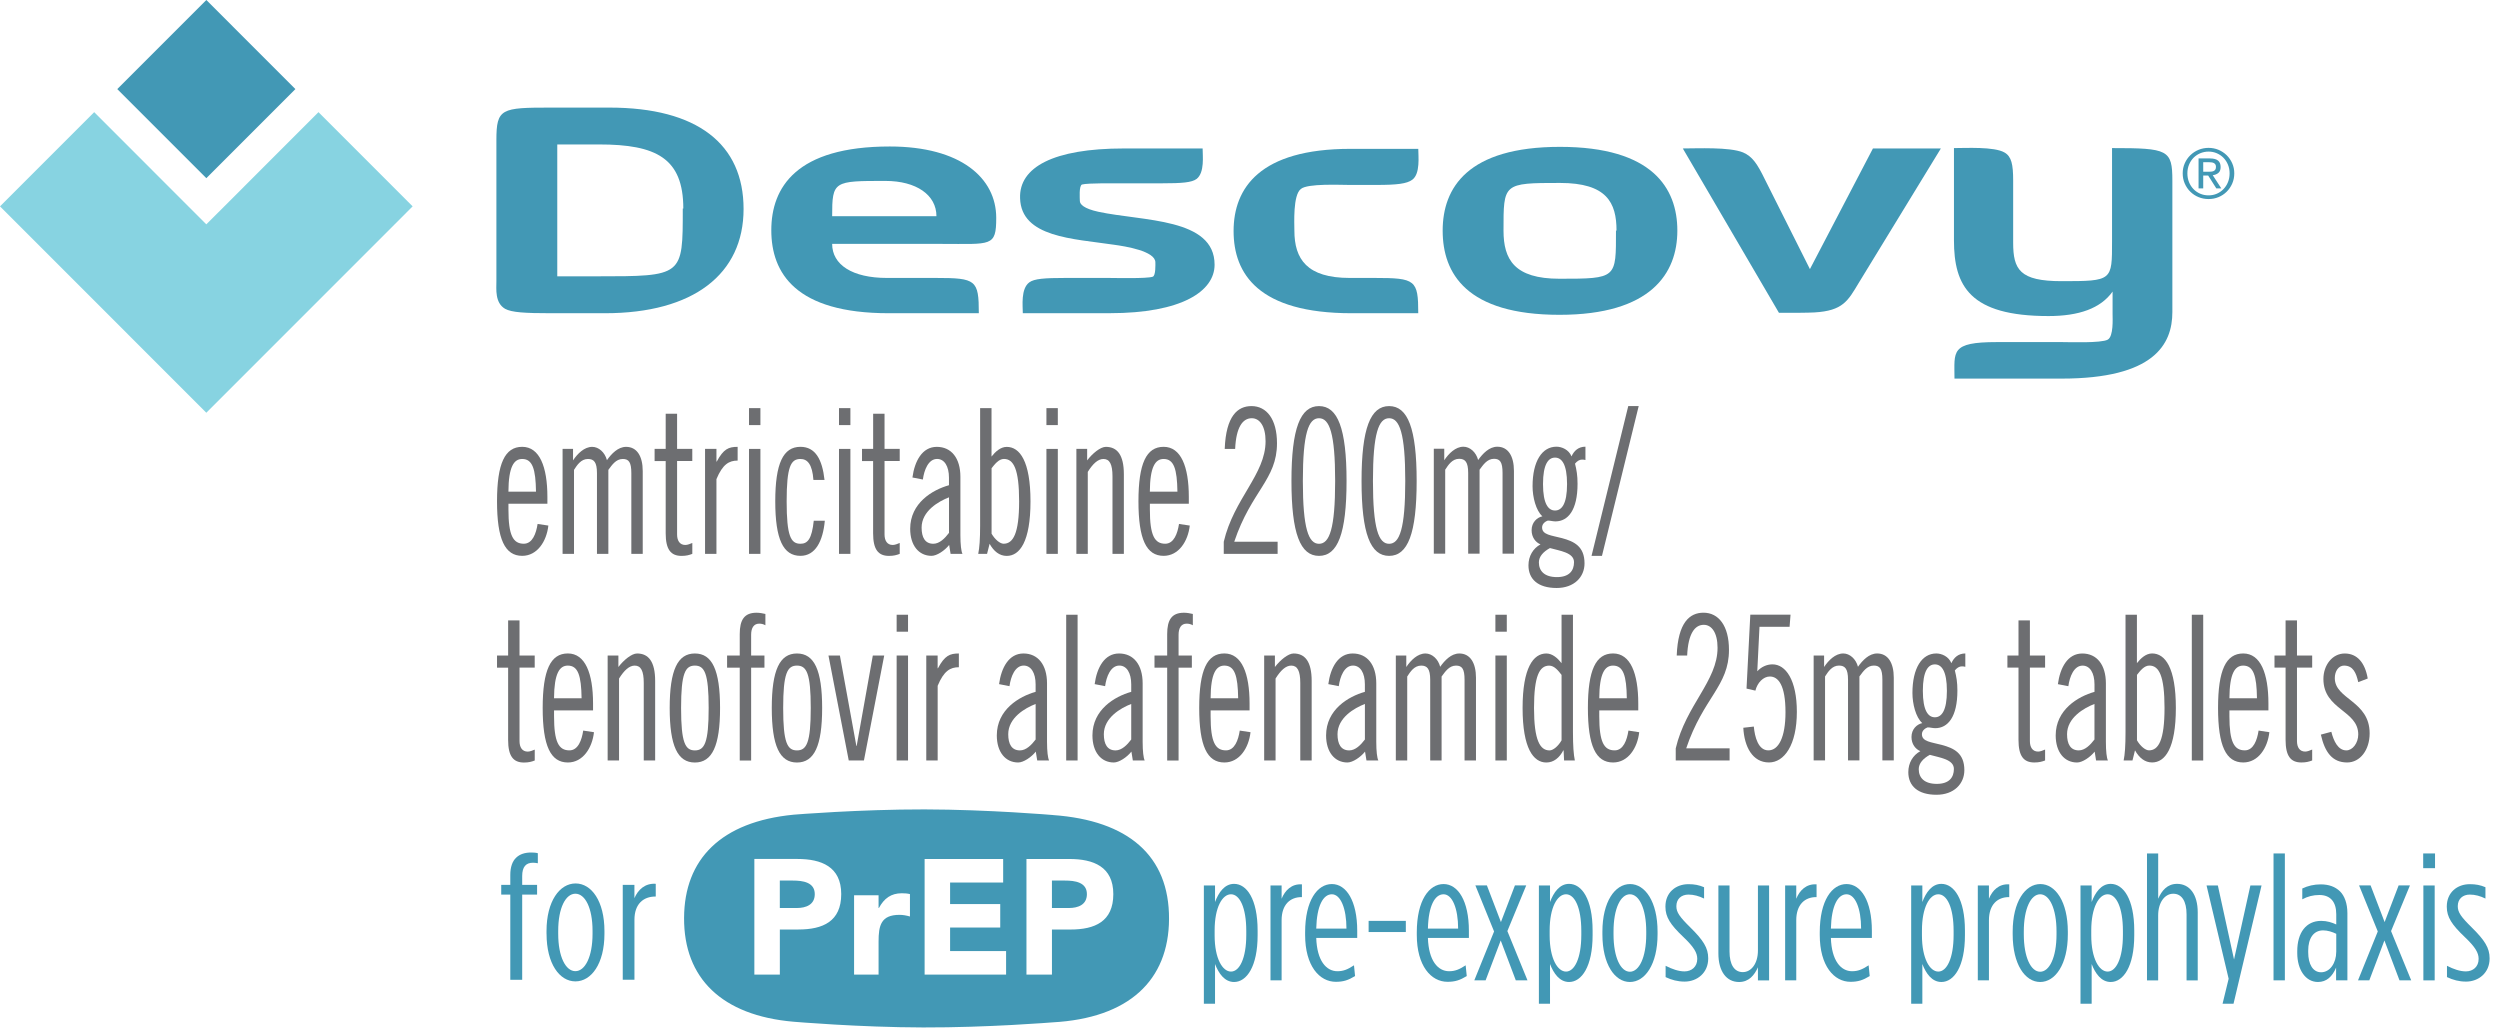 <svg width="163" height="67" viewBox="0 0 163 67" fill="none" xmlns="http://www.w3.org/2000/svg">
<g clip-path="url(#clip0_1294_108431)">
<path d="M69.438 57.413H68.586V59.202H69.694C70.279 59.202 70.866 58.999 70.866 58.297C70.866 57.518 70.078 57.413 69.44 57.413H69.438Z" fill="#4298B5"/>
<path d="M51.696 57.413H50.844V59.202H51.951C52.536 59.202 53.123 58.999 53.123 58.297C53.123 57.518 52.336 57.413 51.698 57.413H51.696Z" fill="#4298B5"/>
<path d="M68.655 53.14C68.655 53.14 64.476 52.781 60.273 52.773C56.061 52.768 51.823 53.109 51.749 53.117C47.01 53.577 44.617 56.01 44.602 59.849C44.582 63.789 47.072 66.206 51.716 66.615C51.788 66.621 55.99 66.98 60.187 66.99C64.407 67.002 68.626 66.658 68.626 66.658C73.596 66.387 76.202 63.929 76.221 59.917C76.241 55.791 73.565 53.493 68.657 53.142L68.655 53.14ZM52.059 60.605H50.846V63.543H49.184V56.004H51.985C53.549 56.004 54.848 56.503 54.848 58.294C54.848 60.085 53.645 60.603 52.059 60.603V60.605ZM59.327 59.755C59.105 59.691 58.881 59.648 58.647 59.648C57.434 59.648 57.283 60.35 57.283 61.384V63.545H55.686V58.37H57.283V59.201H57.305C57.646 58.573 58.093 58.241 58.797 58.241C58.978 58.241 59.179 58.253 59.329 58.296V59.755H59.327ZM65.597 63.545H60.285V56.006H65.406V57.539H61.946V58.944H65.215V60.477H61.946V62.01H65.597V63.543V63.545ZM69.799 60.607H68.587V63.545H66.925V56.006H69.725C71.289 56.006 72.588 56.505 72.588 58.296C72.588 60.087 71.385 60.605 69.799 60.605V60.607Z" fill="#4298B5"/>
<path d="M78.492 57.733H79.22V58.812C79.454 58.19 79.84 57.628 80.462 57.628C81.283 57.628 81.997 58.611 81.997 60.675V60.979C81.997 63.02 81.281 64.026 80.462 64.026C79.842 64.026 79.454 63.462 79.22 62.854V65.442H78.492V57.731V57.733ZM81.257 60.956V60.698C81.257 59.163 80.823 58.307 80.261 58.307C79.699 58.307 79.194 59.15 79.194 60.663V60.991C79.194 62.503 79.709 63.347 80.261 63.347C80.813 63.347 81.257 62.491 81.257 60.956Z" fill="#4298B5"/>
<path d="M82.836 57.732H83.561V58.598C83.784 58.048 84.219 57.613 84.885 57.66V58.491H84.862C84.125 58.491 83.561 58.971 83.561 60.002V63.916H82.836V57.728V57.732Z" fill="#4298B5"/>
<path d="M85.094 60.956V60.792C85.094 58.693 85.901 57.64 86.839 57.64C87.777 57.64 88.491 58.73 88.491 60.687V61.155H85.819C85.866 62.631 86.463 63.324 87.202 63.324C87.588 63.324 87.871 63.207 88.28 62.938L88.35 63.64C87.904 63.909 87.59 64.014 87.097 64.014C86.03 64.014 85.094 62.983 85.094 60.956ZM87.789 60.546C87.789 59.222 87.403 58.307 86.839 58.307C86.275 58.307 85.854 59.044 85.819 60.546H87.787H87.789Z" fill="#4298B5"/>
<path d="M89.234 60.041H91.66V60.769H89.234V60.041Z" fill="#4298B5"/>
<path d="M92.375 60.956V60.792C92.375 58.693 93.182 57.64 94.12 57.64C95.058 57.64 95.772 58.73 95.772 60.687V61.155H93.1C93.147 62.631 93.744 63.324 94.483 63.324C94.869 63.324 95.152 63.207 95.561 62.938L95.632 63.64C95.187 63.909 94.871 64.014 94.378 64.014C93.311 64.014 92.375 62.983 92.375 60.956ZM95.07 60.546C95.07 59.222 94.684 58.307 94.12 58.307C93.557 58.307 93.136 59.044 93.1 60.546H95.068H95.07Z" fill="#4298B5"/>
<path d="M97.859 60.122L98.773 57.73H99.51L98.28 60.707L99.592 63.918H98.83L97.847 61.318L96.862 63.918H96.125L97.414 60.731L96.195 57.73H96.946L97.861 60.122H97.859Z" fill="#4298B5"/>
<path d="M100.336 57.733H101.061V58.812C101.295 58.19 101.683 57.628 102.304 57.628C103.125 57.628 103.838 58.611 103.838 60.675V60.979C103.838 63.02 103.123 64.026 102.304 64.026C101.683 64.026 101.295 63.462 101.061 62.854V65.442H100.336V57.731V57.733ZM103.101 60.956V60.698C103.101 59.163 102.666 58.307 102.105 58.307C101.543 58.307 101.038 59.15 101.038 60.663V60.991C101.038 62.503 101.555 63.347 102.105 63.347C102.655 63.347 103.101 62.491 103.101 60.956Z" fill="#4298B5"/>
<path d="M104.477 60.921V60.745C104.477 58.787 105.296 57.64 106.28 57.64C107.265 57.64 108.073 58.789 108.073 60.745V60.921C108.073 62.877 107.252 64.026 106.269 64.026C105.286 64.026 104.477 62.877 104.477 60.921ZM107.335 60.921V60.733C107.335 59.222 106.867 58.307 106.269 58.307C105.67 58.307 105.202 59.222 105.202 60.733V60.921C105.202 62.432 105.67 63.357 106.269 63.357C106.867 63.357 107.335 62.431 107.335 60.921Z" fill="#4298B5"/>
<path d="M108.598 63.709V62.97C109.031 63.192 109.454 63.335 109.828 63.335C110.298 63.335 110.661 63.03 110.661 62.525V62.513C110.661 62.127 110.45 61.753 109.758 61.095C108.914 60.297 108.586 59.794 108.586 59.125V59.102C108.586 58.187 109.265 57.648 110.086 57.648C110.483 57.648 110.776 57.707 111.106 57.847V58.585C110.766 58.421 110.439 58.327 110.086 58.327C109.629 58.327 109.3 58.608 109.3 59.078V59.09C109.3 59.476 109.499 59.769 110.214 60.473C111.059 61.306 111.375 61.809 111.375 62.476V62.5C111.375 63.426 110.659 64 109.838 64C109.382 64 108.995 63.895 108.596 63.707L108.598 63.709Z" fill="#4298B5"/>
<path d="M112.039 62.162V57.732H112.765V62.034C112.765 62.9 113.08 63.382 113.632 63.382C114.184 63.382 114.617 62.82 114.617 61.975V57.732H115.345V63.92H114.617V63.066C114.395 63.571 114.032 64.027 113.387 64.027C112.566 64.027 112.039 63.337 112.039 62.164V62.162Z" fill="#4298B5"/>
<path d="M116.391 57.732H117.116V58.598C117.338 58.048 117.773 57.613 118.44 57.66V58.491H118.417C117.678 58.491 117.116 58.971 117.116 60.002V63.916H116.391V57.728V57.732Z" fill="#4298B5"/>
<path d="M118.648 60.956V60.792C118.648 58.693 119.456 57.64 120.394 57.64C121.332 57.64 122.046 58.73 122.046 60.687V61.155H119.374C119.421 62.631 120.017 63.324 120.757 63.324C121.143 63.324 121.425 63.207 121.835 62.938L121.905 63.64C121.461 63.909 121.143 64.014 120.651 64.014C119.585 64.014 118.648 62.983 118.648 60.956ZM121.344 60.546C121.344 59.222 120.957 58.307 120.394 58.307C119.83 58.307 119.409 59.044 119.374 60.546H121.342H121.344Z" fill="#4298B5"/>
<path d="M124.609 57.733H125.337V58.812C125.571 58.19 125.957 57.628 126.579 57.628C127.398 57.628 128.114 58.611 128.114 60.675V60.979C128.114 63.02 127.4 64.026 126.579 64.026C125.957 64.026 125.571 63.462 125.337 62.854V65.442H124.609V57.731V57.733ZM127.375 60.956V60.698C127.375 59.163 126.942 58.307 126.378 58.307C125.815 58.307 125.311 59.15 125.311 60.663V60.991C125.311 62.503 125.826 63.347 126.378 63.347C126.93 63.347 127.375 62.491 127.375 60.956Z" fill="#4298B5"/>
<path d="M128.953 57.732H129.679V58.598C129.901 58.048 130.336 57.613 131.003 57.66V58.491H130.979C130.242 58.491 129.679 58.971 129.679 60.002V63.916H128.953V57.728V57.732Z" fill="#4298B5"/>
<path d="M131.227 60.921V60.745C131.227 58.787 132.046 57.64 133.03 57.64C134.015 57.64 134.823 58.789 134.823 60.745V60.921C134.823 62.877 134.002 64.026 133.019 64.026C132.036 64.026 131.227 62.877 131.227 60.921ZM134.085 60.921V60.733C134.085 59.222 133.617 58.307 133.019 58.307C132.42 58.307 131.952 59.222 131.952 60.733V60.921C131.952 62.432 132.422 63.357 133.019 63.357C133.615 63.357 134.085 62.431 134.085 60.921Z" fill="#4298B5"/>
<path d="M135.648 57.733H136.376V58.812C136.61 58.19 136.996 57.628 137.618 57.628C138.439 57.628 139.153 58.611 139.153 60.675V60.979C139.153 63.02 138.439 64.026 137.618 64.026C136.996 64.026 136.61 63.462 136.376 62.854V65.442H135.648V57.731V57.733ZM138.414 60.956V60.698C138.414 59.163 137.981 58.307 137.417 58.307C136.854 58.307 136.35 59.15 136.35 60.663V60.991C136.35 62.503 136.865 63.347 137.417 63.347C137.969 63.347 138.414 62.491 138.414 60.956Z" fill="#4298B5"/>
<path d="M139.986 55.645H140.714V58.599C140.936 58.084 141.299 57.627 141.944 57.627C142.765 57.627 143.292 58.318 143.292 59.49V63.92H142.564V59.619C142.564 58.753 142.248 58.271 141.697 58.271C141.145 58.271 140.712 58.833 140.712 59.689V63.92H139.984V55.648L139.986 55.645Z" fill="#4298B5"/>
<path d="M146.726 57.732H147.453L145.626 65.443H144.911L145.308 63.815L143.867 57.732H144.604L145.659 62.56L146.726 57.732Z" fill="#4298B5"/>
<path d="M148.234 55.645H148.973V63.918H148.234V55.645Z" fill="#4298B5"/>
<path d="M149.781 62.138V62.021C149.781 60.802 150.366 60.041 151.339 60.041C151.726 60.041 152.043 60.146 152.324 60.275V59.606C152.324 58.81 151.948 58.354 151.222 58.354C150.813 58.354 150.46 58.447 150.109 58.635V57.93C150.472 57.755 150.881 57.661 151.304 57.661C151.843 57.661 152.252 57.813 152.57 58.118C152.864 58.41 153.05 58.904 153.05 59.536V63.919H152.313V63.088C152.067 63.675 151.69 64.026 151.129 64.026C150.333 64.026 149.781 63.24 149.781 62.14V62.138ZM152.324 62.068V60.884C152.055 60.755 151.761 60.661 151.468 60.661C150.836 60.661 150.495 61.188 150.495 61.974V62.091C150.495 62.865 150.799 63.392 151.337 63.392C151.924 63.392 152.322 62.772 152.322 62.068H152.324Z" fill="#4298B5"/>
<path d="M155.476 60.122L156.39 57.73H157.128L155.897 60.707L157.21 63.918H156.447L155.464 61.318L154.479 63.918H153.742L155.031 60.731L153.812 57.73H154.563L155.478 60.122H155.476Z" fill="#4298B5"/>
<path d="M157.992 55.645H158.764V56.605H157.992V55.645ZM158.004 57.733H158.741V63.92H158.004V57.733Z" fill="#4298B5"/>
<path d="M159.543 63.709V62.97C159.976 63.192 160.399 63.335 160.773 63.335C161.242 63.335 161.606 63.03 161.606 62.525V62.513C161.606 62.127 161.396 61.753 160.703 61.095C159.861 60.297 159.531 59.794 159.531 59.125V59.102C159.531 58.187 160.21 57.648 161.031 57.648C161.429 57.648 161.723 57.707 162.051 57.847V58.585C161.712 58.421 161.384 58.327 161.031 58.327C160.575 58.327 160.247 58.608 160.247 59.078V59.09C160.247 59.476 160.446 59.769 161.162 60.473C162.006 61.306 162.322 61.809 162.322 62.476V62.5C162.322 63.426 161.608 64 160.787 64C160.331 64 159.943 63.895 159.545 63.707L159.543 63.709Z" fill="#4298B5"/>
<path d="M33.271 58.326H32.68V57.692H33.271V57.048C33.271 56.533 33.407 56.145 33.664 55.911C33.898 55.688 34.23 55.583 34.636 55.583C34.784 55.583 34.956 55.595 35.067 55.63V56.285C34.981 56.262 34.821 56.25 34.747 56.25C34.291 56.25 34.047 56.519 34.047 57.118V57.692H35.018V58.326H34.047V63.881H33.271V58.326Z" fill="#4298B5"/>
<path d="M35.633 60.882V60.706C35.633 58.749 36.495 57.601 37.528 57.601C38.562 57.601 39.41 58.749 39.41 60.706V60.882C39.41 62.84 38.55 63.987 37.517 63.987C36.483 63.987 35.635 62.838 35.635 60.882H35.633ZM38.634 60.882V60.694C38.634 59.184 38.143 58.27 37.515 58.27C36.887 58.27 36.395 59.184 36.395 60.694V60.882C36.395 62.393 36.887 63.32 37.515 63.32C38.143 63.32 38.634 62.393 38.634 60.882Z" fill="#4298B5"/>
<path d="M40.602 57.693H41.364V58.561C41.598 58.011 42.053 57.576 42.755 57.623V58.454H42.731C41.955 58.454 41.366 58.933 41.366 59.965V63.88H40.603V57.691L40.602 57.693Z" fill="#4298B5"/>
<path d="M33.151 32.847V33.227C33.151 34.899 33.45 35.451 34.152 35.451C34.719 35.451 34.957 34.78 35.051 34.162L35.753 34.267C35.64 35.293 35.029 36.241 34.048 36.241C32.923 36.241 32.406 35.162 32.406 32.687C32.406 30.212 32.923 29.133 34.048 29.133C35.173 29.133 35.69 30.422 35.69 32.396V32.843H33.151V32.847ZM34.947 32.057C34.926 30.584 34.721 29.925 34.048 29.925C33.51 29.925 33.159 30.424 33.149 32.057H34.945H34.947Z" fill="#6D6E71"/>
<path d="M36.68 36.11V29.267H37.362V30.017C37.651 29.581 38.096 29.135 38.612 29.135C39.035 29.135 39.439 29.49 39.572 30.003C39.872 29.581 40.295 29.135 40.822 29.135C41.524 29.135 41.906 29.741 41.906 30.715V36.11H41.163V30.846C41.163 30.136 40.997 29.925 40.605 29.925C40.151 29.925 39.894 30.332 39.665 30.635V36.11H38.922V30.846C38.922 30.136 38.725 29.925 38.333 29.925C37.879 29.925 37.622 30.332 37.425 30.635V36.11H36.682H36.68Z" fill="#6D6E71"/>
<path d="M42.68 29.267H43.403V26.977H44.146V29.267H45.137V30.057H44.146V34.847C44.146 35.242 44.312 35.532 44.684 35.532C44.829 35.532 45.014 35.454 45.139 35.401V36.112C44.932 36.191 44.747 36.244 44.437 36.244C43.735 36.244 43.403 35.823 43.403 34.771V30.061H42.68V29.271V29.267Z" fill="#6D6E71"/>
<path d="M45.969 29.267H46.712V30.096H46.731C47.176 29.267 47.505 29.135 48.094 29.135V30.03C47.537 30.03 47.114 30.268 46.712 31.241V36.11H45.969V29.267Z" fill="#6D6E71"/>
<path d="M48.836 26.61H49.579V27.716H48.836V26.61ZM48.836 29.269H49.579V36.112H48.836V29.269Z" fill="#6D6E71"/>
<path d="M53.035 31.294C52.963 30.268 52.643 29.925 52.189 29.925C51.559 29.925 51.29 30.424 51.29 32.689C51.29 34.954 51.559 35.453 52.189 35.453C52.663 35.453 52.932 35.137 53.057 33.953H53.778C53.654 35.295 53.158 36.241 52.189 36.241C51.064 36.241 50.547 35.162 50.547 32.687C50.547 30.212 51.064 29.133 52.189 29.133C53.16 29.133 53.612 29.95 53.759 31.292H53.035V31.294Z" fill="#6D6E71"/>
<path d="M54.703 26.61H55.446V27.716H54.703V26.61ZM54.703 29.269H55.446V36.112H54.703V29.269Z" fill="#6D6E71"/>
<path d="M56.205 29.267H56.929V26.977H57.672V29.267H58.662V30.057H57.672V34.847C57.672 35.242 57.837 35.532 58.208 35.532C58.352 35.532 58.539 35.454 58.662 35.401V36.112C58.456 36.191 58.27 36.244 57.96 36.244C57.258 36.244 56.927 35.823 56.927 34.771V30.061H56.203V29.271L56.205 29.267Z" fill="#6D6E71"/>
<path d="M59.49 31.136C59.634 30.057 60.13 29.135 61.079 29.135C62.029 29.135 62.618 29.872 62.618 31.084V34.901C62.618 35.508 62.671 35.954 62.753 36.11H61.978L61.885 35.531C61.596 35.9 61.079 36.241 60.738 36.241C59.901 36.241 59.344 35.556 59.344 34.478C59.344 32.794 60.799 31.938 61.873 31.636V31.148C61.873 30.397 61.573 29.923 61.099 29.923C60.531 29.923 60.252 30.646 60.171 31.265L59.49 31.132V31.136ZM61.875 32.425C61.194 32.689 60.089 33.321 60.089 34.4C60.089 35.043 60.315 35.453 60.853 35.453C61.257 35.453 61.608 35.098 61.875 34.743V32.428V32.425Z" fill="#6D6E71"/>
<path d="M64.36 36.11H63.781C63.863 35.716 63.904 35.162 63.904 34.269V26.61H64.647V29.768C64.895 29.453 65.236 29.137 65.638 29.137C66.484 29.137 67.188 30.059 67.188 32.691C67.188 35.322 66.486 36.245 65.638 36.245C65.164 36.245 64.791 35.942 64.522 35.455L64.356 36.112L64.36 36.11ZM64.649 34.793C64.877 35.187 65.207 35.451 65.435 35.451C66.053 35.451 66.447 34.793 66.447 32.687C66.447 30.58 66.086 29.923 65.456 29.923C65.127 29.923 64.868 30.252 64.651 30.527V34.791L64.649 34.793Z" fill="#6D6E71"/>
<path d="M68.227 26.61H68.97V27.716H68.227V26.61ZM68.227 29.269H68.97V36.112H68.227V29.269Z" fill="#6D6E71"/>
<path d="M70.18 29.267H70.882V30.017C71.233 29.556 71.75 29.135 72.101 29.135C72.844 29.135 73.276 29.661 73.276 30.925V36.11H72.534V31.056C72.534 30.268 72.348 29.925 71.945 29.925C71.584 29.925 71.252 30.241 70.923 30.767V36.11H70.18V29.267Z" fill="#6D6E71"/>
<path d="M74.972 32.847V33.227C74.972 34.899 75.272 35.451 75.972 35.451C76.539 35.451 76.777 34.78 76.871 34.162L77.573 34.267C77.458 35.293 76.85 36.241 75.869 36.241C74.743 36.241 74.227 35.162 74.227 32.687C74.227 30.212 74.741 29.133 75.869 29.133C76.996 29.133 77.511 30.422 77.511 32.396V32.843H74.972V32.847ZM76.768 32.057C76.746 30.584 76.541 29.925 75.869 29.925C75.33 29.925 74.979 30.424 74.97 32.057H76.766H76.768Z" fill="#6D6E71"/>
<path d="M79.789 36.112V35.322C80.45 32.505 82.515 30.927 82.515 28.768C82.515 27.767 82.123 27.268 81.616 27.268C81.027 27.268 80.594 27.847 80.532 29.269H79.852C79.933 27.11 80.698 26.477 81.597 26.477C82.578 26.477 83.26 27.32 83.26 28.9C83.26 31.268 81.587 32.006 80.472 35.322H83.301V36.112H79.791H79.789Z" fill="#6D6E71"/>
<path d="M85.999 36.243C84.78 36.243 84.203 34.795 84.203 31.36C84.203 27.925 84.782 26.477 85.999 26.477C87.216 26.477 87.795 27.927 87.795 31.36C87.795 34.793 87.218 36.243 85.999 36.243ZM85.999 27.268C85.317 27.268 84.946 28.243 84.946 31.362C84.946 34.481 85.319 35.455 85.999 35.455C86.68 35.455 87.052 34.481 87.052 31.362C87.052 28.243 86.68 27.268 85.999 27.268Z" fill="#6D6E71"/>
<path d="M90.57 36.243C89.351 36.243 88.773 34.795 88.773 31.36C88.773 27.925 89.353 26.477 90.57 26.477C91.786 26.477 92.366 27.927 92.366 31.36C92.366 34.793 91.788 36.243 90.57 36.243ZM90.57 27.268C89.889 27.268 89.516 28.243 89.516 31.362C89.516 34.481 89.887 35.455 90.57 35.455C91.252 35.455 91.623 34.481 91.623 31.362C91.623 28.243 91.25 27.268 90.57 27.268Z" fill="#6D6E71"/>
<path d="M103.768 36.243L106.162 26.477H106.843L104.448 36.243H103.766H103.768Z" fill="#6D6E71"/>
<path d="M93.484 36.102V29.259H94.165V30.008C94.454 29.573 94.898 29.126 95.415 29.126C95.838 29.126 96.242 29.481 96.374 29.994C96.675 29.573 97.098 29.126 97.624 29.126C98.327 29.126 98.709 29.733 98.709 30.704V36.1H97.966V30.835C97.966 30.125 97.8 29.914 97.408 29.914C96.954 29.914 96.696 30.322 96.468 30.624V36.1H95.725V30.835C95.725 30.125 95.528 29.914 95.136 29.914C94.682 29.914 94.424 30.322 94.227 30.624V36.1H93.484V36.102Z" fill="#6D6E71"/>
<path d="M103.371 29.994C103.289 29.967 103.227 29.967 103.155 29.967C102.958 29.967 102.825 30.072 102.691 30.23C102.794 30.651 102.856 30.993 102.856 31.547C102.856 33.258 102.236 33.995 101.411 33.995C101.246 33.995 101.082 33.942 100.916 33.942C100.791 33.983 100.544 34.127 100.544 34.389C100.544 34.877 101.154 34.904 101.844 35.087C102.619 35.298 103.311 35.614 103.311 36.732C103.311 37.627 102.63 38.337 101.493 38.337C100.274 38.337 99.656 37.758 99.656 36.862C99.656 36.258 99.955 35.756 100.44 35.493C100.12 35.36 99.861 35.033 99.861 34.57C99.861 34.057 100.212 33.741 100.563 33.663C100.14 33.281 99.923 32.413 99.923 31.703C99.923 30.07 100.542 29.124 101.482 29.124C101.833 29.124 102.287 29.321 102.463 29.756C102.628 29.387 102.917 29.124 103.371 29.124V29.992V29.994ZM101.058 35.733C100.624 35.971 100.335 36.285 100.335 36.667C100.335 37.233 100.705 37.627 101.511 37.627C102.316 37.627 102.626 37.206 102.626 36.654C102.626 36.022 101.696 35.916 101.056 35.733H101.058ZM101.388 33.285C101.823 33.285 102.172 32.864 102.172 31.56C102.172 30.257 101.821 29.836 101.388 29.836C100.955 29.836 100.604 30.257 100.604 31.56C100.604 32.864 100.955 33.285 101.388 33.285Z" fill="#6D6E71"/>
<path d="M32.406 42.739H33.13V40.449H33.873V42.739H34.863V43.529H33.873V48.32C33.873 48.714 34.038 49.005 34.411 49.005C34.555 49.005 34.742 48.927 34.865 48.874V49.584C34.659 49.664 34.473 49.717 34.163 49.717C33.461 49.717 33.13 49.295 33.13 48.244V43.533H32.406V42.743V42.739Z" fill="#6D6E71"/>
<path d="M36.124 46.319V46.7C36.124 48.372 36.424 48.924 37.126 48.924C37.694 48.924 37.932 48.253 38.025 47.634L38.727 47.74C38.614 48.766 38.006 49.714 37.025 49.714C35.9 49.714 35.383 48.635 35.383 46.16C35.383 43.684 35.898 42.605 37.025 42.605C38.152 42.605 38.667 43.895 38.667 45.869V46.316H36.128L36.124 46.319ZM37.92 45.529C37.898 44.057 37.694 43.397 37.021 43.397C36.485 43.397 36.134 43.897 36.122 45.529H37.918H37.92Z" fill="#6D6E71"/>
<path d="M39.617 42.74H40.319V43.489C40.67 43.029 41.187 42.607 41.538 42.607C42.281 42.607 42.716 43.134 42.716 44.398V49.583H41.973V44.529C41.973 43.741 41.788 43.397 41.384 43.397C41.023 43.397 40.692 43.714 40.362 44.24V49.583H39.619V42.74H39.617Z" fill="#6D6E71"/>
<path d="M45.306 42.607C46.431 42.607 46.948 43.686 46.948 46.161C46.948 48.637 46.431 49.716 45.306 49.716C44.181 49.716 43.664 48.637 43.664 46.161C43.664 43.686 44.181 42.607 45.306 42.607ZM45.306 48.926C45.936 48.926 46.205 48.426 46.205 46.161C46.205 43.897 45.936 43.397 45.306 43.397C44.676 43.397 44.407 43.897 44.407 46.161C44.407 48.426 44.676 48.926 45.306 48.926Z" fill="#6D6E71"/>
<path d="M47.406 42.74H48.231V41.345C48.231 40.424 48.52 39.95 49.325 39.95C49.522 39.95 49.729 39.989 49.904 40.03V40.767C49.77 40.69 49.635 40.662 49.501 40.662C49.14 40.662 48.974 40.951 48.974 41.386V42.742H49.842V43.532H48.974V49.585H48.231V43.532H47.406V42.742V42.74Z" fill="#6D6E71"/>
<path d="M51.962 42.607C53.088 42.607 53.604 43.686 53.604 46.161C53.604 48.637 53.088 49.716 51.962 49.716C50.837 49.716 50.32 48.637 50.32 46.161C50.32 43.686 50.837 42.607 51.962 42.607ZM51.962 48.926C52.592 48.926 52.861 48.426 52.861 46.161C52.861 43.897 52.592 43.397 51.962 43.397C51.332 43.397 51.063 43.897 51.063 46.161C51.063 48.426 51.331 48.926 51.962 48.926Z" fill="#6D6E71"/>
<path d="M54.761 42.74L55.835 48.635H55.855L56.908 42.74H57.651L56.328 49.583H55.338L54.016 42.74H54.759H54.761Z" fill="#6D6E71"/>
<path d="M58.461 40.081H59.204V41.187H58.461V40.081ZM58.461 42.74H59.204V49.583H58.461V42.74Z" fill="#6D6E71"/>
<path d="M60.391 42.74H61.134V43.569H61.155C61.598 42.74 61.929 42.607 62.518 42.607V43.503C61.961 43.503 61.537 43.741 61.136 44.714V49.583H60.393V42.74H60.391Z" fill="#6D6E71"/>
<path d="M65.138 44.609C65.283 43.53 65.778 42.607 66.728 42.607C67.677 42.607 68.266 43.345 68.266 44.556V48.374C68.266 48.98 68.319 49.427 68.401 49.583H67.627L67.533 49.004C67.245 49.372 66.728 49.714 66.386 49.714C65.55 49.714 64.992 49.029 64.992 47.95C64.992 46.267 66.449 45.41 67.522 45.108V44.62C67.522 43.87 67.221 43.395 66.747 43.395C66.18 43.395 65.901 44.119 65.819 44.738L65.136 44.605L65.138 44.609ZM67.523 45.898C66.843 46.161 65.737 46.794 65.737 47.872C65.737 48.516 65.963 48.926 66.502 48.926C66.903 48.926 67.254 48.571 67.523 48.216V45.9V45.898Z" fill="#6D6E71"/>
<path d="M69.516 40.081H70.259V49.583H69.516V40.081Z" fill="#6D6E71"/>
<path d="M71.371 44.609C71.515 43.53 72.01 42.607 72.962 42.607C73.914 42.607 74.501 43.345 74.501 44.556V48.374C74.501 48.98 74.553 49.427 74.635 49.583H73.861L73.768 49.004C73.479 49.372 72.962 49.714 72.621 49.714C71.784 49.714 71.227 49.029 71.227 47.95C71.227 46.267 72.681 45.41 73.756 45.108V44.62C73.756 43.87 73.457 43.395 72.982 43.395C72.414 43.395 72.135 44.119 72.053 44.738L71.371 44.605V44.609ZM73.756 45.898C73.075 46.161 71.97 46.794 71.97 47.872C71.97 48.516 72.196 48.926 72.734 48.926C73.138 48.926 73.489 48.571 73.756 48.216V45.9V45.898Z" fill="#6D6E71"/>
<path d="M75.273 42.74H76.1V41.345C76.1 40.424 76.389 39.95 77.194 39.95C77.391 39.95 77.596 39.989 77.773 40.03V40.767C77.639 40.69 77.504 40.662 77.37 40.662C77.009 40.662 76.843 40.951 76.843 41.386V42.742H77.709V43.532H76.843V49.585H76.1V43.532H75.273V42.742V42.74Z" fill="#6D6E71"/>
<path d="M78.932 46.319V46.7C78.932 48.372 79.231 48.924 79.933 48.924C80.5 48.924 80.738 48.253 80.832 47.634L81.534 47.74C81.419 48.766 80.81 49.714 79.829 49.714C78.702 49.714 78.188 48.635 78.188 46.16C78.188 43.684 78.702 42.605 79.829 42.605C80.957 42.605 81.472 43.895 81.472 45.869V46.316H78.932V46.319ZM80.728 45.529C80.707 44.057 80.502 43.397 79.829 43.397C79.293 43.397 78.94 43.897 78.932 45.529H80.728Z" fill="#6D6E71"/>
<path d="M82.422 42.74H83.124V43.489C83.475 43.029 83.992 42.607 84.343 42.607C85.086 42.607 85.521 43.134 85.521 44.398V49.583H84.778V44.529C84.778 43.741 84.592 43.397 84.189 43.397C83.828 43.397 83.496 43.714 83.167 44.24V49.583H82.424V42.74H82.422Z" fill="#6D6E71"/>
<path d="M86.605 44.609C86.75 43.53 87.245 42.607 88.195 42.607C89.144 42.607 89.733 43.345 89.733 44.556V48.374C89.733 48.98 89.786 49.427 89.868 49.583H89.094L89 49.004C88.711 49.372 88.195 49.714 87.853 49.714C87.017 49.714 86.461 49.029 86.461 47.95C86.461 46.267 87.916 45.41 88.99 45.108V44.62C88.99 43.87 88.692 43.395 88.216 43.395C87.649 43.395 87.37 44.119 87.288 44.738L86.605 44.605V44.609ZM88.99 45.898C88.31 46.161 87.206 46.794 87.206 47.872C87.206 48.516 87.432 48.926 87.97 48.926C88.372 48.926 88.723 48.571 88.992 48.216V45.9L88.99 45.898Z" fill="#6D6E71"/>
<path d="M91.008 49.583V42.74H91.69V43.489C91.979 43.054 92.424 42.607 92.94 42.607C93.364 42.607 93.767 42.962 93.9 43.475C94.198 43.054 94.621 42.607 95.148 42.607C95.85 42.607 96.234 43.214 96.234 44.188V49.583H95.489V44.318C95.489 43.608 95.325 43.397 94.931 43.397C94.477 43.397 94.22 43.805 93.992 44.108V49.583H93.249V44.318C93.249 43.608 93.052 43.397 92.66 43.397C92.205 43.397 91.948 43.805 91.751 44.108V49.583H91.008Z" fill="#6D6E71"/>
<path d="M97.5 40.081H98.243V41.187H97.5V40.081ZM97.5 42.74H98.243V49.583H97.5V42.74Z" fill="#6D6E71"/>
<path d="M101.949 48.925H101.928C101.67 49.413 101.298 49.715 100.822 49.715C99.977 49.715 99.273 48.795 99.273 46.161C99.273 43.528 99.975 42.607 100.822 42.607C101.226 42.607 101.565 42.923 101.813 43.239V40.081H102.557V47.739C102.557 48.635 102.598 49.187 102.68 49.581H101.978L101.947 48.923L101.949 48.925ZM101.814 44.004C101.6 43.727 101.341 43.399 101.009 43.399C100.379 43.399 100.018 44.056 100.018 46.163C100.018 48.27 100.41 48.927 101.031 48.927C101.259 48.927 101.588 48.664 101.814 48.27V44.006V44.004Z" fill="#6D6E71"/>
<path d="M104.272 46.319V46.7C104.272 48.372 104.571 48.924 105.275 48.924C105.842 48.924 106.08 48.253 106.174 47.634L106.876 47.74C106.763 48.766 106.154 49.714 105.173 49.714C104.046 49.714 103.531 48.635 103.531 46.16C103.531 43.684 104.048 42.605 105.173 42.605C106.299 42.605 106.815 43.895 106.815 45.869V46.316H104.276L104.272 46.319ZM106.068 45.529C106.049 44.057 105.842 43.397 105.171 43.397C104.635 43.397 104.282 43.897 104.272 45.529H106.068Z" fill="#6D6E71"/>
<path d="M109.258 49.583V48.793C109.919 45.976 111.984 44.398 111.984 42.238C111.984 41.238 111.592 40.738 111.087 40.738C110.498 40.738 110.065 41.318 110.003 42.74H109.322C109.404 40.58 110.169 39.948 111.068 39.948C112.048 39.948 112.729 40.791 112.729 42.371C112.729 44.739 111.056 45.476 109.94 48.793H112.77V49.583H109.26H109.258Z" fill="#6D6E71"/>
<path d="M114.349 47.372C114.411 48.054 114.637 48.924 115.298 48.924C115.959 48.924 116.414 48.082 116.414 46.437C116.414 44.662 115.94 44.108 115.392 44.108C114.969 44.108 114.577 44.516 114.452 45.029L113.873 44.896L114.12 40.078H116.743L116.681 40.868H114.719L114.575 43.765C114.832 43.488 115.183 43.316 115.565 43.316C116.433 43.316 117.155 44.342 117.155 46.41C117.155 48.581 116.33 49.712 115.337 49.712C114.263 49.712 113.726 48.686 113.664 47.45L114.347 47.372H114.349Z" fill="#6D6E71"/>
<path d="M118.25 49.582V42.739H118.931V43.488C119.219 43.053 119.664 42.606 120.181 42.606C120.604 42.606 121.006 42.962 121.14 43.474C121.44 43.053 121.864 42.606 122.39 42.606C123.092 42.606 123.474 43.213 123.474 44.184V49.58H122.731V44.315C122.731 43.605 122.566 43.395 122.174 43.395C121.719 43.395 121.462 43.802 121.234 44.105V49.58H120.491V44.315C120.491 43.605 120.294 43.395 119.902 43.395C119.447 43.395 119.19 43.802 118.993 44.105V49.58H118.25V49.582Z" fill="#6D6E71"/>
<path d="M128.137 43.476C128.055 43.449 127.993 43.449 127.92 43.449C127.723 43.449 127.591 43.554 127.456 43.712C127.56 44.134 127.622 44.475 127.622 45.029C127.622 46.74 127.004 47.477 126.177 47.477C126.011 47.477 125.847 47.425 125.682 47.425C125.559 47.466 125.309 47.61 125.309 47.871C125.309 48.359 125.92 48.386 126.61 48.57C127.384 48.78 128.076 49.096 128.076 50.214C128.076 51.108 127.396 51.819 126.259 51.819C125.04 51.819 124.422 51.24 124.422 50.345C124.422 49.74 124.72 49.239 125.208 48.975C124.886 48.843 124.629 48.515 124.629 48.053C124.629 47.54 124.98 47.224 125.331 47.146C124.907 46.763 124.691 45.895 124.691 45.185C124.691 43.553 125.309 42.606 126.249 42.606C126.6 42.606 127.055 42.803 127.23 43.239C127.396 42.87 127.684 42.606 128.139 42.606V43.474L128.137 43.476ZM125.824 49.215C125.391 49.453 125.102 49.767 125.102 50.15C125.102 50.715 125.473 51.109 126.278 51.109C127.084 51.109 127.394 50.688 127.394 50.136C127.394 49.504 126.464 49.399 125.824 49.215ZM126.154 46.767C126.587 46.767 126.938 46.346 126.938 45.043C126.938 43.74 126.587 43.318 126.154 43.318C125.721 43.318 125.37 43.74 125.37 45.043C125.37 46.346 125.721 46.767 126.154 46.767Z" fill="#6D6E71"/>
<path d="M130.883 42.739H131.606V40.449H132.349V42.739H133.34V43.529H132.349V48.318C132.349 48.714 132.515 49.003 132.886 49.003C133.03 49.003 133.215 48.925 133.34 48.87V49.582C133.133 49.66 132.948 49.713 132.638 49.713C131.936 49.713 131.606 49.292 131.606 48.238V43.527H130.883V42.737V42.739Z" fill="#6D6E71"/>
<path d="M134.174 44.608C134.318 43.529 134.813 42.608 135.765 42.608C136.717 42.608 137.304 43.346 137.304 44.557V48.373C137.304 48.979 137.354 49.426 137.438 49.584H136.664L136.572 49.005C136.284 49.373 135.767 49.715 135.426 49.715C134.589 49.715 134.031 49.03 134.031 47.951C134.031 46.268 135.488 45.411 136.561 45.109V44.621C136.561 43.872 136.262 43.398 135.786 43.398C135.219 43.398 134.94 44.122 134.856 44.74L134.174 44.608ZM136.559 45.897C135.878 46.161 134.772 46.793 134.772 47.871C134.772 48.517 134.999 48.925 135.537 48.925C135.938 48.925 136.29 48.57 136.559 48.215V45.899V45.897Z" fill="#6D6E71"/>
<path d="M139.04 49.583H138.461C138.543 49.187 138.584 48.635 138.584 47.739V40.079H139.327V43.237C139.574 42.921 139.916 42.605 140.317 42.605C141.164 42.605 141.866 43.526 141.866 46.157C141.866 48.789 141.164 49.712 140.317 49.712C139.844 49.712 139.471 49.409 139.202 48.922L139.038 49.581L139.04 49.583ZM139.329 48.266C139.557 48.66 139.886 48.923 140.115 48.923C140.733 48.923 141.127 48.266 141.127 46.159C141.127 44.053 140.766 43.395 140.136 43.395C139.807 43.395 139.549 43.723 139.331 44V48.264L139.329 48.266Z" fill="#6D6E71"/>
<path d="M142.906 40.081H143.649V49.585H142.906V40.081Z" fill="#6D6E71"/>
<path d="M145.358 46.317V46.699C145.358 48.371 145.659 48.923 146.361 48.923C146.928 48.923 147.166 48.252 147.26 47.633L147.962 47.739C147.849 48.767 147.24 49.713 146.259 49.713C145.134 49.713 144.617 48.634 144.617 46.159C144.617 43.683 145.134 42.606 146.259 42.606C147.384 42.606 147.901 43.896 147.901 45.87V46.317H145.36H145.358ZM147.154 45.529C147.135 44.054 146.928 43.397 146.257 43.397C145.721 43.397 145.368 43.896 145.358 45.529H147.154Z" fill="#6D6E71"/>
<path d="M148.297 42.739H149.02V40.449H149.763V42.739H150.754V43.529H149.763V48.318C149.763 48.714 149.929 49.003 150.3 49.003C150.444 49.003 150.629 48.925 150.754 48.87V49.582C150.547 49.66 150.362 49.713 150.052 49.713C149.35 49.713 149.02 49.292 149.02 48.238V43.527H148.297V42.737V42.739Z" fill="#6D6E71"/>
<path d="M153.758 44.475C153.623 43.882 153.428 43.397 152.83 43.397C152.479 43.397 152.229 43.752 152.229 44.212C152.229 45.607 154.501 45.685 154.501 47.817C154.501 48.895 153.881 49.713 153.034 49.713C152.063 49.713 151.578 49.042 151.32 47.897L152.003 47.713C152.157 48.318 152.436 48.925 152.984 48.925C153.387 48.925 153.758 48.451 153.758 47.885C153.758 46.305 151.486 46.28 151.486 44.267C151.486 43.371 152.065 42.608 152.878 42.608C153.692 42.608 154.201 43.215 154.376 44.239L153.758 44.477V44.475Z" fill="#6D6E71"/>
<path d="M142.447 10.645C142.537 10.442 142.658 10.267 142.812 10.118C142.966 9.97 143.143 9.851 143.348 9.767C143.553 9.684 143.769 9.641 143.997 9.641C144.226 9.641 144.444 9.684 144.645 9.767C144.848 9.853 145.025 9.97 145.177 10.118C145.329 10.267 145.45 10.442 145.54 10.645C145.63 10.848 145.675 11.067 145.675 11.303C145.675 11.539 145.63 11.767 145.54 11.97C145.45 12.175 145.329 12.352 145.177 12.502C145.025 12.652 144.848 12.77 144.645 12.853C144.442 12.937 144.226 12.978 143.997 12.978C143.769 12.978 143.551 12.937 143.348 12.853C143.143 12.77 142.966 12.652 142.812 12.502C142.658 12.352 142.537 12.175 142.447 11.97C142.357 11.767 142.312 11.543 142.312 11.303C142.312 11.063 142.357 10.848 142.447 10.645ZM142.722 11.872C142.792 12.048 142.89 12.198 143.013 12.327C143.135 12.455 143.282 12.555 143.451 12.629C143.619 12.701 143.802 12.738 143.999 12.738C144.196 12.738 144.374 12.701 144.54 12.629C144.707 12.557 144.852 12.455 144.974 12.327C145.097 12.198 145.195 12.048 145.265 11.872C145.335 11.699 145.37 11.507 145.37 11.303C145.37 11.098 145.335 10.916 145.265 10.743C145.195 10.569 145.097 10.421 144.974 10.292C144.852 10.165 144.705 10.066 144.54 9.994C144.372 9.92 144.192 9.884 143.999 9.884C143.806 9.884 143.621 9.922 143.451 9.994C143.284 10.066 143.137 10.165 143.013 10.292C142.89 10.419 142.792 10.569 142.722 10.743C142.652 10.916 142.617 11.102 142.617 11.303C142.617 11.504 142.652 11.699 142.722 11.872ZM144.101 10.331C144.333 10.331 144.504 10.378 144.618 10.47C144.729 10.561 144.785 10.702 144.785 10.889C144.785 11.065 144.737 11.193 144.637 11.275C144.538 11.357 144.417 11.406 144.27 11.422L144.83 12.284H144.504L143.972 11.443H143.65V12.284H143.346V10.329H144.101V10.331ZM143.966 11.199C144.034 11.199 144.099 11.197 144.161 11.191C144.222 11.188 144.276 11.174 144.325 11.154C144.372 11.133 144.411 11.102 144.438 11.059C144.467 11.016 144.481 10.955 144.481 10.877C144.481 10.811 144.467 10.76 144.442 10.721C144.417 10.682 144.384 10.653 144.345 10.632C144.304 10.61 144.259 10.597 144.206 10.589C144.153 10.581 144.103 10.577 144.052 10.577H143.65V11.199H143.968H143.966Z" fill="#4298B5"/>
<path d="M39.45 20.422H35.909C34.208 20.422 33.358 20.369 32.933 20.135C32.26 19.743 32.365 18.855 32.365 18.332V9.131C32.365 7.067 32.683 7.015 35.907 7.015H39.733C45.47 7.015 48.481 9.393 48.481 13.627C48.481 17.862 45.223 20.422 39.448 20.422H39.45ZM44.552 13.6C44.552 10.307 42.781 9.418 39.062 9.418H36.334V18.016H38.885C44.552 18.016 44.517 18.016 44.517 13.598H44.552V13.6Z" fill="#4298B5"/>
<path d="M61.376 15.9H54.256C54.256 17.26 55.566 18.122 57.834 18.122H61.021C63.642 18.122 63.819 18.253 63.819 20.422H57.94C51.882 20.422 50.289 17.808 50.289 15.013C50.289 12.217 51.917 9.551 58.012 9.551C62.653 9.551 64.954 11.615 64.954 14.203C64.954 16.111 64.636 15.902 61.376 15.902V15.9ZM57.727 11.796C54.361 11.796 54.256 11.796 54.256 14.096H61.056C61.056 12.711 59.745 11.796 57.727 11.796Z" fill="#4298B5"/>
<path d="M72.354 20.422H66.687C66.687 19.952 66.544 18.828 67.112 18.409C67.43 18.173 68.103 18.122 69.45 18.122H72.284C72.709 18.122 74.762 18.175 75.152 18.044C75.365 17.991 75.33 17.209 75.33 17.104C75.33 16.372 73.382 16.058 72.602 15.953C69.981 15.561 66.58 15.483 66.509 12.922C66.439 10.909 68.67 9.68 73.275 9.68H78.411C78.411 10.15 78.552 11.248 78.021 11.665C77.703 11.902 77.064 11.952 75.755 11.952H73.204C72.814 11.952 70.901 11.927 70.548 12.03C70.336 12.108 70.406 12.97 70.406 13.101C70.406 13.31 70.653 13.599 71.611 13.807C74.515 14.434 79.191 14.199 79.191 17.258C79.191 18.982 77.066 20.42 72.354 20.42V20.422Z" fill="#4298B5"/>
<path d="M88.117 20.422C82.06 20.422 80.43 17.861 80.43 15.064C80.43 12.266 82.13 9.705 88.045 9.705H92.472C92.472 10.175 92.614 11.326 92.082 11.718C91.729 11.98 91.091 12.058 89.744 12.058H87.973C87.405 12.058 85.245 11.952 84.82 12.319C84.289 12.711 84.394 14.594 84.394 15.038C84.394 16.893 85.21 18.122 88.008 18.122H89.636C92.292 18.122 92.47 18.253 92.47 20.422H88.113H88.117Z" fill="#4298B5"/>
<path d="M101.678 20.526C95.621 20.526 94.062 17.834 94.062 15.037C94.062 12.24 95.693 9.575 101.713 9.575C107.733 9.575 109.363 12.267 109.363 15.037C109.363 17.807 107.663 20.526 101.678 20.526ZM105.397 15.037C105.397 13.207 104.759 11.928 101.713 11.928C97.994 11.928 98.029 11.953 98.029 15.037C98.029 16.919 98.737 18.174 101.678 18.174C105.432 18.174 105.362 18.148 105.362 15.037H105.397Z" fill="#4298B5"/>
<path d="M121.195 18.436C120.487 19.612 120.168 20.265 118.292 20.371C117.796 20.396 117.121 20.396 115.988 20.396L109.719 9.679C110.639 9.679 112.765 9.574 113.65 9.94C114.253 10.202 114.571 10.672 115.068 11.692L118.007 17.546L122.116 9.679H126.545L121.195 18.436Z" fill="#4298B5"/>
<path d="M134.409 24.683H127.432C127.432 22.904 127.149 22.304 130.195 22.304H134.446C134.906 22.304 136.997 22.382 137.422 22.146C137.812 21.937 137.74 20.761 137.74 20.474V19.011C136.962 20.109 135.544 20.607 133.561 20.607C128.426 20.607 127.398 18.646 127.398 15.665V9.655C128.177 9.655 130.019 9.55 130.692 9.942C131.152 10.204 131.258 10.726 131.258 11.772V15.822C131.258 17.573 131.683 18.332 134.411 18.332C137.74 18.332 137.705 18.305 137.705 15.718V9.655C141.354 9.655 141.638 9.759 141.638 11.772V20.345C141.638 22.462 140.433 24.685 134.411 24.685L134.409 24.683Z" fill="#4298B5"/>
<path d="M19.26 5.808L13.453 0L7.646 5.808L13.453 11.617L19.26 5.808Z" fill="#4298B5"/>
<path d="M20.765 7.312L14.958 13.122L13.452 14.627L11.947 13.122L6.141 7.312L0 13.455L13.452 26.911L26.904 13.455L20.765 7.312Z" fill="#87D3E1"/>
</g>
<defs>
<clipPath id="clip0_1294_108431">
<rect width="163" height="67" fill="white"/>
</clipPath>
</defs>
</svg>
